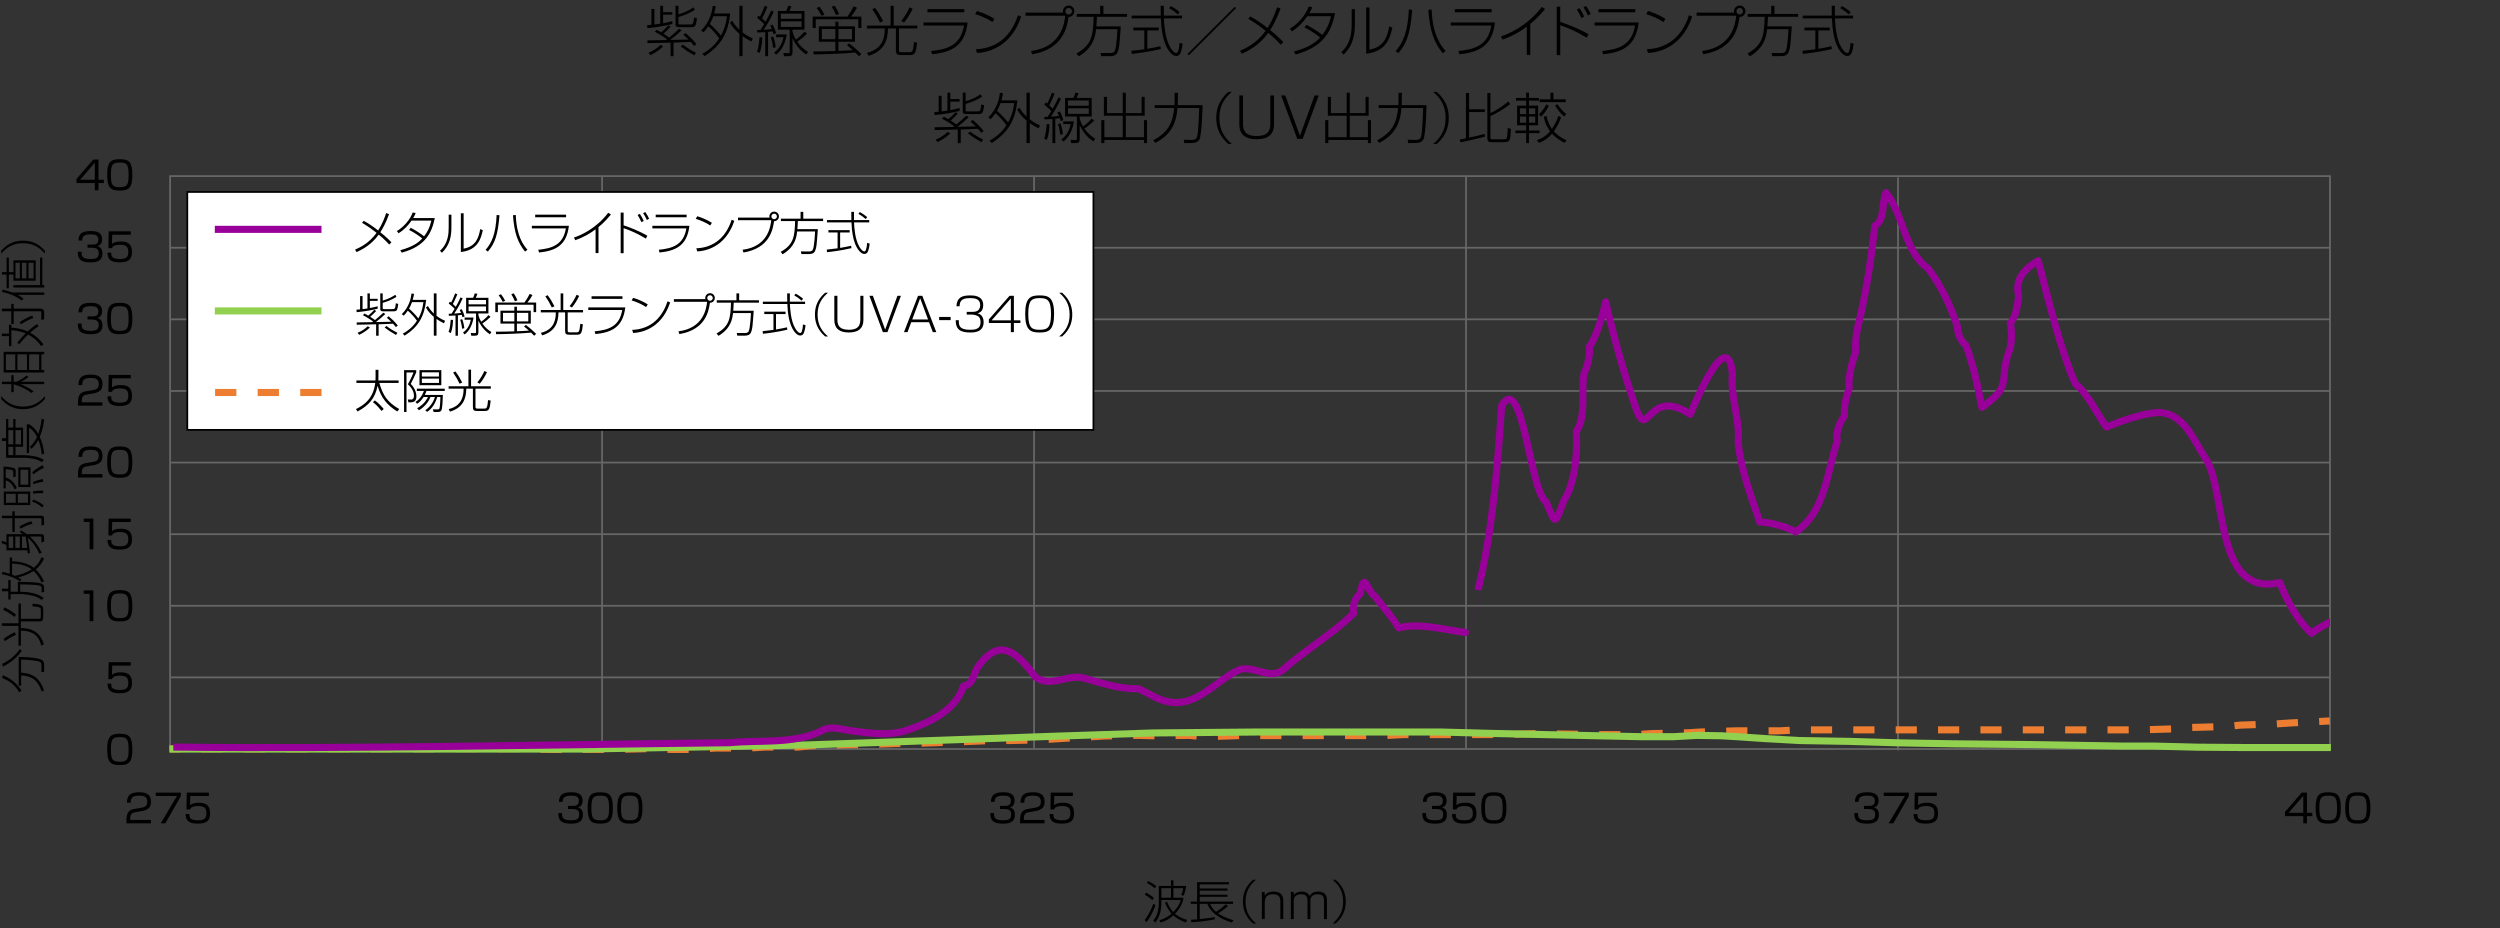 <?xml version="1.0" encoding="UTF-8"?><svg id="a" xmlns="http://www.w3.org/2000/svg" viewBox="0 0 1409.837 523.459"><rect x="0" y="0" width="1409.837" height="523.459" fill="#333333" stroke="none"/><g><g><line x1="95.929" y1="139.707" x2="1313.957" y2="139.707" fill="none" stroke="#666" stroke-miterlimit="10"/><line x1="95.929" y1="180.09" x2="1313.957" y2="180.09" fill="none" stroke="#666" stroke-miterlimit="10"/><line x1="95.929" y1="220.474" x2="1313.957" y2="220.474" fill="none" stroke="#666" stroke-miterlimit="10"/><line x1="95.929" y1="260.858" x2="1313.957" y2="260.858" fill="none" stroke="#666" stroke-miterlimit="10"/><line x1="95.929" y1="301.242" x2="1313.957" y2="301.242" fill="none" stroke="#666" stroke-miterlimit="10"/><line x1="95.929" y1="341.625" x2="1313.957" y2="341.625" fill="none" stroke="#666" stroke-miterlimit="10"/><line x1="95.929" y1="382.009" x2="1313.957" y2="382.009" fill="none" stroke="#666" stroke-miterlimit="10"/><line x1="1070.352" y1="423.124" x2="1070.352" y2="100.054" fill="none" stroke="#666" stroke-miterlimit="10"/><line x1="583.14" y1="422.393" x2="583.14" y2="99.323" fill="none" stroke="#666" stroke-miterlimit="10"/><line x1="339.535" y1="422.393" x2="339.535" y2="99.323" fill="none" stroke="#666" stroke-miterlimit="10"/><line x1="826.746" y1="422.393" x2="826.746" y2="99.323" fill="none" stroke="#666" stroke-miterlimit="10"/><rect x="95.929" y="99.323" width="1218.028" height="323.07" fill="none" stroke="#666" stroke-miterlimit="10"/></g><g><path d="m10.867,390.445c-2.678-4.811-6.552-6.917-9.698-8.165l.416-1.481c3.172,1.274,7.307,3.536,10.504,8.632l-1.222,1.015Zm-9.646-16.043c2.522-1.248,6.89-3.718,9.932-8.372l1.144.936c-3.354,4.732-7.332,7.307-10.634,8.971l-.442-1.534Zm23.687,4.421l-1.612.285.078-3.796c.026-1.015-.026-1.82-1.274-2.21-1.014-.338-4.316-1.014-10.192-1.118v7.306c6.214.572,10.219,2.445,12.923,10.011l-1.274.729c-2.444-7.021-5.954-8.788-11.648-9.126v5.798h-1.352v-16.251c6.942,0,11.258.885,12.558,1.456,1.56.677,1.794,1.794,1.794,3.614v3.303Z"/><path d="m10.425,352.952H1.065v-1.481h9.36v-11.154h1.352v8.658h10.011c.91,0,1.222-.078,1.222-1.248v-3.718c0-1.17-.078-1.742-4.81-2.133l.286-1.482c5.018.572,5.876.937,5.876,3.459v4.004c0,2.105-.442,2.574-2.34,2.574h-10.245v3.744c5.694.025,10.765,1.898,12.949,9.204l-1.456.702c-1.82-7.826-7.982-8.398-11.493-8.398v8.45h-1.352v-11.181Zm-7.956-10.452c2.756,1.3,4.706,2.626,6.526,4.083l-.754,1.325c-2.418-1.924-4.472-3.067-6.422-3.952l.65-1.456Zm-.416,17.785c2.366-1.769,4.134-2.757,6.266-3.822l.65,1.481c-2.522,1.196-4.29,2.236-6.292,3.641l-.624-1.3Z"/><path d="m5.485,314.368h1.326v2.08c4.368.208,8.762,1.118,12.272,3.744,2.782-2.21,3.874-4.889,4.316-5.98l1.43.729c-.494,1.092-1.586,3.64-4.68,6.188,2.574,2.418,3.926,5.123,4.68,6.734l-1.3.65c-1.768-3.562-3.354-5.33-4.576-6.526-.364.261-3.562,2.444-8.762,3.614,1.04.572,1.43.91,1.95,1.378l-1.014.832c-2.444-1.976-7.046-3.51-10.114-4.03l.312-1.248c.962.156,2.132.364,4.16,1.04v-9.204Zm-4.395,17.603h3.588v-4.888h1.3v6.604h4.108v-5.59c2.184,0,8.814.208,10.738.441,3.12.365,4.056,1.145,4.056,3.095v2.132l-1.43.391.052-2.496c0-.469-.182-.937-.624-1.223-1.196-.806-10.349-.857-11.492-.857v4.107c3.172.104,9.36.391,13.286,3.562l-1.274,1.04c-.78-.599-2.236-1.69-4.888-2.313-3.744-.91-5.85-.91-7.124-.91h-5.408v3.016h-1.3v-4.654H1.091v-1.456Zm5.721-7.904c.832.338.884.364,1.612.677,2.938-.599,6.37-1.69,9.464-3.667-3.172-2.366-7.15-3.094-11.076-3.25v6.24Z"/><path d="m1.091,304.983c1.066.312,1.716.571,2.574.909v-4.68h9.282c-.78-.521-1.3-.78-1.82-1.066l.754-1.014c1.508.832,2.496,1.534,3.224,2.08h7.878c1.222,0,1.872.338,1.872,1.846v2.444l-1.534.39.078-2.626c.026-.65-.182-.702-.65-.702h-5.98c2.886,2.496,5.096,5.669,6.734,9.126l-1.248.65c-1.534-3.51-3.718-6.682-6.656-9.152.416,2.002.936,5.252,1.326,8.736l-1.3.208c-.078-1.222-.104-1.43-.156-1.768H3.665v-3.042c-.52-.234-1.43-.625-2.678-.988l.104-1.352Zm0-14.145h5.876v-2.496h1.352v2.496h14.665c1.508,0,1.872.467,1.872,1.819v3.38l-1.534.286.078-3.224c.026-.832-.208-.858-.78-.858h-14.301v7.774h-1.352v-7.774H1.091v-1.403Zm3.796,18.174h2.548v-6.448h-2.548v6.448Zm3.744,0h2.548v-6.448h-2.548v6.448Zm9.724-13.624c-2.496.598-4.524,1.43-6.708,2.756l-.676-1.248c2.47-1.534,4.602-2.34,6.76-2.886l.624,1.378Zm-5.98,13.624h2.964c-.078-.779-.468-4.134-.884-6.448h-2.08v6.448Z"/><path d="m2.001,275.42v-12.324c2.834.155,5.435.598,6.162,1.014.521.286.702.779.702,1.664v3.068l-1.404.233.052-2.912c0-.493-.052-.728-.416-.936-.624-.364-3.64-.65-3.848-.677v4.837c2.106.468,4.628,2.157,6.214,5.824l-1.196.832c-.521-1.326-1.82-4.265-5.019-5.2v4.576h-1.248Zm.156,1.768h14.898v7.619H2.157v-7.619Zm1.222,1.301v5.018h5.486v-5.018H3.379Zm6.708,0v5.018h5.694v-5.018h-5.694Zm7.098-14.951v11.129h-6.864v-11.129h6.864Zm-5.642,1.352v8.425h4.394v-8.425h-4.394Zm12.194,21.295c-.572-.52-2.574-2.392-5.59-3.25l.521-1.248c2.886.963,4.836,2.289,6.006,3.459l-.936,1.039Zm1.066-22.36c-1.898.78-4.498,2.444-6.032,3.718l-.546-1.273c1.664-1.482,3.796-2.887,5.798-3.9l.78,1.456Zm-.442,7.904c-.936.104-2.444.26-5.59,1.274l-.104-1.274c1.378-.572,3.692-1.3,5.564-1.56l.13,1.56Zm0,6.396c-2.886-.052-4.212.052-5.694.233v-1.3c1.82-.312,4.16-.416,5.694-.364v1.431Z"/><path d="m3.405,248.64H1.065v-1.508h2.34v-10.843h1.3v4.862h2.756v-4.862h1.274v4.862h4.29v10.816h-4.29v4.706h4.29c.702,0,3.51.052,6.708.702,2.912.572,4.42,1.612,4.992,2.002l-1.066,1.274c-.806-.521-2.106-1.353-4.42-1.82-3.276-.676-5.148-.676-6.344-.676H3.405v-9.517Zm1.3-6.084v8.008h2.756v-8.008h-2.756Zm0,9.412v4.706h2.756v-4.706h-2.756Zm4.03-9.412v8.008h3.094v-8.008h-3.094Zm16.173-5.929c-.156,1.378-.572,5.278-2.496,9.725,1.846,3.926,2.288,7.54,2.522,9.412l-1.378.624c-.208-1.976-.572-4.888-1.95-8.346-.936,1.768-2.236,3.744-4.03,5.096l-.65-1.17c.832-.832,2.496-2.444,3.978-5.512-.858-1.742-2.262-4.004-4.498-5.304v14.301h-1.3v-16.199h1.352c1.924,1.092,3.614,2.808,5.148,5.46,1.352-3.952,1.69-7.15,1.846-8.684l1.456.598Z"/><path d="m.675,223.394c2.86,3.302,6.345,5.876,12.325,5.876s9.464-2.574,12.325-5.876v1.638c-4.265,4.94-8.918,5.72-12.325,5.72s-8.06-.78-12.325-5.72v-1.638Z"/><path d="m16.094,212.656c-1.612,1.274-3.25,2.106-4.29,2.6h13.104v1.378h-13.469c2.028.728,5.59,2.392,7.54,4.082l-1.352.91c-2.444-2.184-7.411-4.316-9.933-4.914v4.42h-1.3v-4.498H1.091v-1.378h5.305v-3.692h1.3v3.692h1.716c1.3-.52,3.875-1.976,5.564-3.536l1.118.936Zm8.814-14.249v1.43h-1.561v8.814h1.561v1.43H2.053v-11.674h22.855Zm-21.581,1.43v8.814h5.278v-8.814H3.327Zm6.5,0v8.814h5.382v-8.814h-5.382Zm6.604,0v8.814h5.642v-8.814h-5.642Z"/><path d="m6.369,174.046v-2.704h1.352v2.704h15.133c1.638,0,2.054,1.118,2.054,2.08v3.926l-1.664.338.052-4.134c0-.182,0-.728-.598-.728H7.721v7.176h-1.352v-7.176H1.065v-1.482h5.304Zm15.393,9.932c-.832.52-2.47,1.56-4.758,3.614,4.524,2.496,6.708,5.538,7.514,6.656l-1.352.91c-.988-1.456-3.12-4.29-7.333-6.5-2.548,2.47-4.03,4.291-4.992,5.46l-1.118-.884c2.444-2.964,4.004-4.498,4.732-5.226-1.17-.494-3.692-1.508-8.034-1.794v8.97h-1.378v-5.642H1.065v-1.43h3.978v-4.992h1.378v1.664c4.732.26,7.644,1.43,9.204,2.132,2.496-2.314,4.212-3.458,5.278-4.187l.858,1.248Zm-2.964-4.628c-1.768.546-5.304,2.34-7.046,3.562l-.65-1.248c2.054-1.404,4.706-2.834,7.02-3.718l.676,1.404Z"/><path d="m1.065,153.454h2.652v-8.165h1.274v8.165h2.6v-6.63h12.533v11.492H7.591v-3.51h-2.6v7.774h-1.274v-7.774H1.065v-1.352Zm23.895,11.466v1.378h-14.925c1.898.988,2.601,1.612,3.328,2.236l-1.352.91c-2.314-2.054-6.63-4.004-10.816-4.758l.26-1.378c1.066.234,2.73.624,5.486,1.612h18.019Zm-1.092-19.631v15.497h1.092v1.378H7.591v-1.378h15.002v-15.497h1.274Zm-15.133,2.886v8.814h2.444v-8.814h-2.444Zm3.64,0v8.814h2.522v-8.814h-2.522Zm3.718,0v8.814h2.834v-8.814h-2.834Z"/><path d="m.675,141.417c4.265-4.94,8.918-5.72,12.325-5.72s8.06.78,12.325,5.72v1.638c-2.86-3.302-6.345-5.876-12.325-5.876s-9.464,2.574-12.325,5.876v-1.638Z"/></g><g><path d="m55.557,89.947v11.397h2.993v1.892h-2.993v4.049h-2.09v-4.049h-10.319v-2.354l9.461-10.936h2.948Zm-2.09,1.804l-8.251,9.593h8.251v-9.593Z"/><path d="m67.546,89.771c5.303,0,7.085,1.672,7.085,8.956,0,6.975-1.76,8.735-7.085,8.735-5.237,0-7.107-1.628-7.107-8.845,0-7.173,1.826-8.845,7.107-8.845Zm-4.995,8.89c0,5.918.968,6.909,5.083,6.909,3.96,0,4.885-1.188,4.885-6.843,0-6.161-1.034-7.063-4.995-7.063-4.071,0-4.973,1.122-4.973,6.997Z"/><path d="m46.008,141.955c-.044,2.046-.088,4.115,4.863,4.115,2.75,0,4.796-.33,4.796-3.19,0-1.122-.066-3.168-3.718-3.168h-2.597v-1.782h2.619c1.32,0,3.499,0,3.499-2.794,0-2.398-1.606-2.97-4.247-2.97-4.489,0-4.841,1.628-4.863,3.477h-2.112c.154-3.587,1.584-5.369,6.909-5.369,1.87,0,6.425,0,6.425,4.665,0,3.124-1.958,3.652-2.574,3.828.682.242,2.772.946,2.772,4.159,0,4.841-4.269,5.039-6.645,5.039-5.545,0-7.261-1.65-7.261-6.007h2.134Z"/><path d="m73.751,130.447v1.914h-10.473l-.154,5.237c.616-.528,1.65-1.43,4.973-1.43,3.146,0,6.337.814,6.337,5.853,0,3.696-1.364,5.94-6.931,5.94-5.413,0-6.799-1.958-6.887-5.457h2.112c.022,1.738.044,3.564,4.797,3.564,3.344,0,4.818-.836,4.818-3.829,0-2.354-.484-4.203-4.51-4.203-3.565,0-4.269.946-4.753,1.937h-1.98l.176-9.527h12.476Z"/><path d="m46.008,182.455c-.044,2.046-.088,4.115,4.863,4.115,2.75,0,4.796-.33,4.796-3.19,0-1.122-.066-3.168-3.718-3.168h-2.597v-1.782h2.619c1.32,0,3.499,0,3.499-2.794,0-2.398-1.606-2.97-4.247-2.97-4.489,0-4.841,1.628-4.863,3.477h-2.112c.154-3.587,1.584-5.369,6.909-5.369,1.87,0,6.425,0,6.425,4.665,0,3.124-1.958,3.652-2.574,3.828.682.242,2.772.946,2.772,4.159,0,4.841-4.269,5.039-6.645,5.039-5.545,0-7.261-1.65-7.261-6.007h2.134Z"/><path d="m67.546,170.771c5.303,0,7.085,1.672,7.085,8.956,0,6.975-1.76,8.735-7.085,8.735-5.237,0-7.107-1.628-7.107-8.845,0-7.173,1.826-8.845,7.107-8.845Zm-4.995,8.89c0,5.918.968,6.909,5.083,6.909,3.96,0,4.885-1.188,4.885-6.843,0-6.161-1.034-7.063-4.995-7.063-4.071,0-4.973,1.122-4.973,6.997Z"/><path d="m49.132,222.471c-1.65.286-3.037.594-3.037,3.895v.506h11.662v1.914h-13.796v-1.254c0-4.708,1.078-6.271,4.511-6.865l3.96-.682c2.046-.352,3.256-1.012,3.256-3.344,0-2.354-1.012-3.477-4.444-3.477-3.829,0-4.863,1.056-4.885,3.982h-2.112c.044-4.269,1.937-5.875,6.799-5.875,2.794,0,6.755.308,6.755,5.281,0,.836-.11,2.597-1.1,3.521-.814.77-2.134,1.452-3.652,1.716l-3.917.682Z"/><path d="m73.751,211.447v1.914h-10.473l-.154,5.237c.616-.528,1.65-1.43,4.973-1.43,3.146,0,6.337.814,6.337,5.853,0,3.696-1.364,5.94-6.931,5.94-5.413,0-6.799-1.958-6.887-5.457h2.112c.022,1.738.044,3.564,4.797,3.564,3.344,0,4.818-.836,4.818-3.829,0-2.354-.484-4.203-4.51-4.203-3.565,0-4.269.946-4.753,1.937h-1.98l.176-9.527h12.476Z"/><path d="m49.132,262.97c-1.65.286-3.037.595-3.037,3.895v.507h11.662v1.914h-13.796v-1.255c0-4.708,1.078-6.271,4.511-6.864l3.96-.682c2.046-.352,3.256-1.012,3.256-3.344,0-2.354-1.012-3.477-4.444-3.477-3.829,0-4.863,1.056-4.885,3.982h-2.112c.044-4.269,1.937-5.875,6.799-5.875,2.794,0,6.755.308,6.755,5.281,0,.836-.11,2.597-1.1,3.521-.814.77-2.134,1.452-3.652,1.716l-3.917.682Z"/><path d="m67.546,251.771c5.303,0,7.085,1.672,7.085,8.956,0,6.975-1.76,8.735-7.085,8.735-5.237,0-7.107-1.628-7.107-8.845,0-7.173,1.826-8.845,7.107-8.845Zm-4.995,8.89c0,5.918.968,6.908,5.083,6.908,3.96,0,4.885-1.188,4.885-6.842,0-6.161-1.034-7.063-4.995-7.063-4.071,0-4.973,1.122-4.973,6.997Z"/><path d="m52.653,292.447v17.339h-2.134v-15.425h-3.301v-1.914h5.435Z"/><path d="m73.751,292.447v1.914h-10.473l-.154,5.237c.616-.528,1.65-1.431,4.973-1.431,3.146,0,6.337.814,6.337,5.854,0,3.696-1.364,5.94-6.931,5.94-5.413,0-6.799-1.958-6.887-5.457h2.112c.022,1.738.044,3.564,4.797,3.564,3.344,0,4.818-.836,4.818-3.828,0-2.354-.484-4.203-4.51-4.203-3.565,0-4.269.946-4.753,1.937h-1.98l.176-9.527h12.476Z"/><path d="m52.653,332.947v17.339h-2.134v-15.425h-3.301v-1.914h5.435Z"/><path d="m67.546,332.771c5.303,0,7.085,1.672,7.085,8.955,0,6.976-1.76,8.735-7.085,8.735-5.237,0-7.107-1.628-7.107-8.846,0-7.173,1.826-8.845,7.107-8.845Zm-4.995,8.89c0,5.918.968,6.908,5.083,6.908,3.96,0,4.885-1.188,4.885-6.843,0-6.161-1.034-7.062-4.995-7.062-4.071,0-4.973,1.122-4.973,6.997Z"/><path d="m73.751,373.447v1.915h-10.473l-.154,5.236c.616-.528,1.65-1.43,4.973-1.43,3.146,0,6.337.813,6.337,5.853,0,3.696-1.364,5.94-6.931,5.94-5.413,0-6.799-1.958-6.887-5.457h2.112c.022,1.738.044,3.565,4.797,3.565,3.344,0,4.818-.837,4.818-3.829,0-2.354-.484-4.202-4.51-4.202-3.565,0-4.269.946-4.753,1.936h-1.98l.176-9.527h12.476Z"/><path d="m67.546,413.771c5.303,0,7.085,1.673,7.085,8.955,0,6.976-1.76,8.735-7.085,8.735-5.237,0-7.107-1.628-7.107-8.845,0-7.173,1.826-8.846,7.107-8.846Zm-4.995,8.89c0,5.919.968,6.909,5.083,6.909,3.96,0,4.885-1.188,4.885-6.844,0-6.16-1.034-7.062-4.995-7.062-4.071,0-4.973,1.122-4.973,6.997Z"/></g><g><path d="m76.482,457.994c-1.65.286-3.037.594-3.037,3.895v.506h11.662v1.914h-13.796v-1.254c0-4.709,1.078-6.271,4.511-6.865l3.96-.682c2.046-.353,3.257-1.013,3.257-3.345,0-2.354-1.012-3.477-4.445-3.477-3.829,0-4.863,1.057-4.885,3.982h-2.112c.044-4.269,1.936-5.875,6.799-5.875,2.794,0,6.755.309,6.755,5.281,0,.836-.11,2.597-1.101,3.521-.814.77-2.134,1.452-3.652,1.716l-3.917.683Z"/><path d="m101.981,446.97v1.979l-8.735,15.358h-2.618l9.175-15.424h-11.948v-1.914h14.126Z"/><path d="m117.799,446.97v1.914h-10.473l-.154,5.236c.616-.527,1.65-1.43,4.973-1.43,3.146,0,6.337.813,6.337,5.853,0,3.696-1.364,5.94-6.931,5.94-5.413,0-6.799-1.958-6.887-5.456h2.112c.022,1.738.044,3.564,4.797,3.564,3.344,0,4.818-.836,4.818-3.829,0-2.354-.484-4.202-4.51-4.202-3.565,0-4.269.946-4.753,1.937h-1.98l.176-9.527h12.476Z"/></g><g><path d="m316.973,458.477c-.044,2.047-.088,4.115,4.863,4.115,2.75,0,4.796-.33,4.796-3.19,0-1.122-.066-3.169-3.718-3.169h-2.596v-1.782h2.618c1.32,0,3.499,0,3.499-2.794,0-2.398-1.606-2.971-4.247-2.971-4.489,0-4.841,1.628-4.863,3.477h-2.112c.154-3.587,1.584-5.369,6.909-5.369,1.87,0,6.425,0,6.425,4.665,0,3.124-1.958,3.652-2.574,3.828.682.242,2.772.946,2.772,4.159,0,4.841-4.269,5.038-6.645,5.038-5.545,0-7.261-1.649-7.261-6.007h2.134Z"/><path d="m338.512,446.793c5.303,0,7.085,1.673,7.085,8.956,0,6.975-1.76,8.734-7.085,8.734-5.237,0-7.107-1.628-7.107-8.845,0-7.173,1.826-8.846,7.107-8.846Zm-4.995,8.89c0,5.919.968,6.909,5.083,6.909,3.96,0,4.885-1.188,4.885-6.843,0-6.161-1.034-7.063-4.995-7.063-4.071,0-4.973,1.122-4.973,6.997Z"/><path d="m355.209,446.793c5.303,0,7.085,1.673,7.085,8.956,0,6.975-1.76,8.734-7.085,8.734-5.237,0-7.107-1.628-7.107-8.845,0-7.173,1.826-8.846,7.107-8.846Zm-4.995,8.89c0,5.919.968,6.909,5.083,6.909,3.96,0,4.885-1.188,4.885-6.843,0-6.161-1.034-7.063-4.995-7.063-4.071,0-4.973,1.122-4.973,6.997Z"/></g><g><path d="m560.588,458.477c-.044,2.047-.088,4.115,4.863,4.115,2.75,0,4.796-.33,4.796-3.19,0-1.122-.066-3.169-3.718-3.169h-2.596v-1.782h2.618c1.32,0,3.499,0,3.499-2.794,0-2.398-1.606-2.971-4.247-2.971-4.489,0-4.841,1.628-4.863,3.477h-2.112c.154-3.587,1.584-5.369,6.909-5.369,1.87,0,6.425,0,6.425,4.665,0,3.124-1.958,3.652-2.574,3.828.682.242,2.772.946,2.772,4.159,0,4.841-4.269,5.038-6.645,5.038-5.545,0-7.261-1.649-7.261-6.007h2.134Z"/><path d="m580.411,457.994c-1.65.286-3.037.594-3.037,3.895v.506h11.662v1.914h-13.796v-1.254c0-4.709,1.078-6.271,4.511-6.865l3.96-.682c2.046-.353,3.256-1.013,3.256-3.345,0-2.354-1.012-3.477-4.444-3.477-3.829,0-4.863,1.057-4.885,3.982h-2.112c.044-4.269,1.937-5.875,6.799-5.875,2.794,0,6.755.309,6.755,5.281,0,.836-.11,2.597-1.1,3.521-.814.77-2.134,1.452-3.652,1.716l-3.917.683Z"/><path d="m605.029,446.97v1.914h-10.473l-.154,5.236c.616-.527,1.65-1.43,4.973-1.43,3.146,0,6.337.813,6.337,5.853,0,3.696-1.364,5.94-6.931,5.94-5.413,0-6.799-1.958-6.887-5.456h2.112c.022,1.738.044,3.564,4.797,3.564,3.344,0,4.818-.836,4.818-3.829,0-2.354-.484-4.202-4.51-4.202-3.565,0-4.269.946-4.753,1.937h-1.98l.176-9.527h12.476Z"/></g><g><path d="m804.204,458.477c-.044,2.047-.088,4.115,4.862,4.115,2.751,0,4.797-.33,4.797-3.19,0-1.122-.066-3.169-3.719-3.169h-2.596v-1.782h2.618c1.32,0,3.498,0,3.498-2.794,0-2.398-1.606-2.971-4.246-2.971-4.489,0-4.841,1.628-4.863,3.477h-2.112c.154-3.587,1.585-5.369,6.909-5.369,1.87,0,6.425,0,6.425,4.665,0,3.124-1.958,3.652-2.574,3.828.683.242,2.772.946,2.772,4.159,0,4.841-4.269,5.038-6.645,5.038-5.545,0-7.262-1.649-7.262-6.007h2.135Z"/><path d="m831.947,446.97v1.914h-10.474l-.154,5.236c.616-.527,1.65-1.43,4.973-1.43,3.146,0,6.337.813,6.337,5.853,0,3.696-1.364,5.94-6.931,5.94-5.413,0-6.799-1.958-6.887-5.456h2.112c.021,1.738.044,3.564,4.797,3.564,3.344,0,4.818-.836,4.818-3.829,0-2.354-.484-4.202-4.511-4.202-3.564,0-4.269.946-4.753,1.937h-1.98l.177-9.527h12.476Z"/><path d="m842.44,446.793c5.303,0,7.085,1.673,7.085,8.956,0,6.975-1.761,8.734-7.085,8.734-5.237,0-7.107-1.628-7.107-8.845,0-7.173,1.826-8.846,7.107-8.846Zm-4.995,8.89c0,5.919.968,6.909,5.083,6.909,3.96,0,4.885-1.188,4.885-6.843,0-6.161-1.034-7.063-4.995-7.063-4.07,0-4.973,1.122-4.973,6.997Z"/></g><g><path d="m1047.819,458.477c-.044,2.047-.088,4.115,4.862,4.115,2.751,0,4.797-.33,4.797-3.19,0-1.122-.066-3.169-3.719-3.169h-2.596v-1.782h2.618c1.32,0,3.498,0,3.498-2.794,0-2.398-1.606-2.971-4.246-2.971-4.489,0-4.841,1.628-4.863,3.477h-2.112c.154-3.587,1.585-5.369,6.909-5.369,1.87,0,6.425,0,6.425,4.665,0,3.124-1.958,3.652-2.574,3.828.683.242,2.772.946,2.772,4.159,0,4.841-4.269,5.038-6.645,5.038-5.545,0-7.262-1.649-7.262-6.007h2.135Z"/><path d="m1076.442,446.97v1.979l-8.735,15.358h-2.618l9.176-15.424h-11.948v-1.914h14.126Z"/><path d="m1092.259,446.97v1.914h-10.473l-.154,5.236c.616-.527,1.65-1.43,4.973-1.43,3.146,0,6.337.813,6.337,5.853,0,3.696-1.364,5.94-6.931,5.94-5.413,0-6.8-1.958-6.888-5.456h2.112c.022,1.738.044,3.564,4.797,3.564,3.345,0,4.818-.836,4.818-3.829,0-2.354-.483-4.202-4.51-4.202-3.565,0-4.27.946-4.753,1.937h-1.98l.176-9.527h12.476Z"/></g><g><path d="m1300.983,446.97v11.397h2.993v1.892h-2.993v4.049h-2.09v-4.049h-10.319v-2.354l9.461-10.936h2.948Zm-2.09,1.804l-8.251,9.594h8.251v-9.594Z"/><path d="m1312.972,446.793c5.303,0,7.085,1.673,7.085,8.956,0,6.975-1.76,8.734-7.085,8.734-5.236,0-7.106-1.628-7.106-8.845,0-7.173,1.826-8.846,7.106-8.846Zm-4.994,8.89c0,5.919.968,6.909,5.082,6.909,3.961,0,4.885-1.188,4.885-6.843,0-6.161-1.034-7.063-4.994-7.063-4.071,0-4.973,1.122-4.973,6.997Z"/><path d="m1329.67,446.793c5.303,0,7.085,1.673,7.085,8.956,0,6.975-1.761,8.734-7.085,8.734-5.237,0-7.107-1.628-7.107-8.845,0-7.173,1.826-8.846,7.107-8.846Zm-4.995,8.89c0,5.919.968,6.909,5.083,6.909,3.96,0,4.885-1.188,4.885-6.843,0-6.161-1.034-7.063-4.995-7.063-4.07,0-4.973,1.122-4.973,6.997Z"/></g><g><path d="m645.552,518.91c2.418-3.354,3.796-6.318,4.811-9.204l1.274.702c-1.638,4.654-3.614,7.618-5.044,9.594l-1.04-1.092Zm4.291-11.311c-1.508-1.326-2.782-2.21-4.264-3.042l.754-1.17c1.118.598,2.522,1.404,4.368,2.938l-.858,1.273Zm1.43-6.63c-1.742-1.482-3.146-2.314-4.499-3.042l.702-1.118c2.028,1.066,3.328,1.924,4.628,2.938l-.832,1.222Zm2.522,17.967c3.224-.807,5.564-2.548,6.89-3.692-1.092-1.17-2.418-3.042-3.77-6.267l1.274-.441c.806,2.21,1.82,4.004,3.484,5.798,1.872-1.924,3.484-4.16,4.16-6.786h-10.895v1.145c0,4.992-1.04,8.502-3.38,11.544l-1.17-1.04c3.042-3.692,3.12-8.45,3.12-10.635v-8.944h6.864v-3.197h1.352v3.197h7.203c-.234,1.95-.624,3.719-1.482,5.564l-1.352-.546c.494-.884,1.014-2.652,1.17-3.744h-5.539v5.382h5.539v1.274c-1.327,4.265-3.667,6.761-4.603,7.748,1.014.885,3.12,2.418,6.891,3.536l-.806,1.404c-2.627-.962-5.019-2.158-7.073-3.979-.806.702-3.302,2.938-7.203,3.979l-.676-1.3Zm6.578-18.045h-5.434v5.382h5.434v-5.382Z"/><path d="m692.483,510.927c-1.56,1.456-3.12,2.704-5.59,4.135,3.484,2.392,7.358,3.483,8.658,3.848l-.806,1.353c-8.19-2.496-12.169-6.267-13.911-10.557h-4.264v8.606c5.616-.546,7.332-.91,8.476-1.17v1.352c-1.403.26-6.317,1.223-13.156,1.612l-.312-1.456c.987-.026,1.534-.026,3.51-.182v-8.763h-3.536v-1.274h3.536v-10.972h17.967v1.273h-16.484v2.314h15.679v1.222h-15.679v2.288h15.679v1.196h-15.679v2.678h18.824v1.274h-13c.338.806,1.092,2.522,3.354,4.472.885-.493,3.12-1.846,5.538-4.237l1.196.987Z"/><path d="m708.292,496.107c-3.303,2.86-5.877,6.345-5.877,12.324s2.574,9.465,5.877,12.325h-1.639c-4.939-4.265-5.72-8.919-5.72-12.325s.78-8.06,5.72-12.324h1.639Z"/><path d="m713.153,502.998l.077,2.08c1.379-2.158,3.849-2.288,4.915-2.288,3.978,0,5.538,1.976,5.538,5.226v10.297h-1.639v-10.036c0-1.561-.182-4.005-4.238-4.005-1.976,0-3.042.78-3.613,1.378-.832.858-.963,2.99-.963,3.692v8.971h-1.638v-15.314h1.561Z"/><path d="m729.506,502.998l.078,1.716c.52-.572,1.768-1.924,4.368-1.924,3.146,0,4.056,1.56,4.602,2.47.729-1.092,1.769-2.47,4.681-2.47,5.07,0,5.07,3.64,5.07,4.966v10.557h-1.664v-10.322c0-1.378,0-3.692-3.511-3.692-4.16,0-4.16,2.86-4.16,3.979v10.036h-1.638v-9.984c0-1.664,0-4.03-3.51-4.03-2.002,0-4.238.728-4.238,3.666v10.349h-1.639v-15.314h1.561Z"/><path d="m753.192,496.107c4.94,4.265,5.72,8.918,5.72,12.324s-.779,8.061-5.72,12.325h-1.639c3.303-2.86,5.877-6.345,5.877-12.325s-2.574-9.464-5.877-12.324h1.639Z"/></g><g><rect x="105.626" y="108.254" width="510.995" height="134.17" fill="#fff" stroke="#000" stroke-miterlimit="10"/><line x1="181.301" y1="175.339" x2="121.137" y2="175.339" fill="none" stroke="#92d050" stroke-miterlimit="10" stroke-width="4"/><line x1="181.301" y1="221.342" x2="121.137" y2="221.342" fill="none" stroke="#ed7d31" stroke-dasharray="0 0 12 12" stroke-miterlimit="10" stroke-width="4"/><line x1="181.301" y1="129.336" x2="121.137" y2="129.336" fill="none" stroke="#909" stroke-miterlimit="10" stroke-width="4"/><g><path d="m211.799,208.531h1.612v3.978c0,.39,0,1.456-.052,2.054h11.44v1.378h-10.868c2.028,7.098,4.498,10.816,11.207,14.743l-1.118,1.352c-5.72-3.536-9.1-7.696-11.077-14.457-1.43,7.02-4.732,10.894-11.31,14.482l-.884-1.378c4.811-2.314,9.829-6.11,10.869-14.743h-10.634v-1.378h10.764c.052-.65.052-1.222.052-2.054v-3.978Zm3.354,23.219c-2.418-2.964-3.458-3.9-4.862-4.94l1.092-1.014c1.664,1.092,4.264,3.9,4.992,4.862l-1.222,1.092Z"/><path d="m234.731,208.739v1.248c-.728,1.742-2.262,4.992-3.094,6.5,3.068,3.042,3.198,6.24,3.198,7.15,0,1.586-.65,3.25-3.198,3.25h-1.352l-.286-1.638,1.482.078c.806.052,1.95-.052,1.95-2.08s-.858-4.238-3.433-6.552c1.742-2.886,2.912-5.928,3.198-6.656h-3.952v22.309h-1.378v-23.609h6.864Zm5.122,22.621c3.952-2.782,5.122-6.5,5.408-7.462h-2.548c-.884,2.496-3.094,5.46-6.448,7.462l-1.014-1.144c4.316-2.392,5.824-5.772,6.084-6.318h-2.444c-1.482,2.314-2.834,3.25-3.64,3.796l-.962-1.04c.832-.494,3.172-1.95,4.784-6.188h-4.004v-1.274h15.73v1.274h-10.322c-.182.572-.39,1.248-.91,2.236h10.167c-.026,1.586-.182,5.98-.546,7.852-.208.988-.624,1.794-2.34,1.794h-2.314l-.416-1.534,2.392.052c.988.026,1.196-.234,1.326-.546.312-.754.52-5.304.52-6.422h-1.794c-1.014,3.458-2.912,6.63-5.668,8.347l-1.04-.884Zm9.022-14.145h-12.324v-8.476h12.324v8.476Zm-1.326-7.254h-9.646v2.393h9.646v-2.393Zm0,3.562h-9.646v2.444h9.646v-2.444Z"/><path d="m264.163,217.839v-9.36h1.482v9.36h11.154v1.352h-8.658v10.011c0,.91.078,1.222,1.248,1.222h3.718c1.17,0,1.742-.078,2.132-4.81l1.482.286c-.572,5.018-.936,5.876-3.458,5.876h-4.004c-2.106,0-2.574-.442-2.574-2.34v-10.245h-3.744c-.026,5.694-1.898,10.765-9.204,12.949l-.702-1.456c7.826-1.82,8.398-7.982,8.398-11.493h-8.45v-1.352h11.18Zm-7.333-8.372c1.769,2.366,2.756,4.134,3.822,6.266l-1.482.65c-1.196-2.522-2.236-4.29-3.64-6.292l1.3-.624Zm17.785.416c-1.3,2.756-2.626,4.706-4.083,6.526l-1.326-.754c1.924-2.418,3.068-4.472,3.952-6.422l1.456.65Z"/></g><g><path d="m207.223,165.476h1.352v3.016h4.395v1.196h-4.395v4.03c1.742-.312,3.172-.676,4.395-.988v1.352c-3.146.806-7.202,1.534-11.805,1.976l-.156-1.404c1.196-.078,1.56-.13,2.054-.182v-7.515h1.404v7.385c1.404-.182,2.314-.312,2.756-.39v-8.477Zm10.088,11.597c-1.534,1.456-4.03,3.614-5.33,4.55l8.632-.182c-.988-.962-1.794-1.664-2.444-2.236l.962-.858c1.508,1.248,3.432,2.964,5.174,5.226l-1.014.91c-.442-.546-.858-1.066-1.638-1.924l-8.138.338v6.422h-1.404v-6.422l-10.946.234v-1.3l8.685-.156c.078-.052.39-.26.572-.39-.936-.702-3.796-2.548-5.772-3.536l.884-.936c.598.286,1.17.598,2.132,1.17.598-.468,2.522-2.21,3.432-3.328l1.014.754c-.858,1.014-2.21,2.21-3.354,3.25,1.3.832,2.028,1.326,2.678,1.846,1.638-1.274,3.094-2.652,4.732-4.16l1.144.728Zm-15.652,10.608c2.392-1.014,3.952-2.028,5.746-3.718l1.17.78c-2.262,2.184-4.706,3.458-6.032,4.082l-.884-1.144Zm14.17-22.205v4.03c2.964-.858,4.784-1.768,7.125-3.276l.598,1.196c-2.73,1.69-4.836,2.496-7.722,3.354v2.886c0,.65.104.65.91.65h4.342c1.508,0,1.872,0,2.132-3.302l1.378.39c-.13,1.456-.468,2.782-.702,3.276-.39.91-1.456.91-2.366.91h-4.94c-1.145,0-2.132,0-2.132-1.248v-8.867h1.378Zm7.488,23.427c-3.068-1.794-3.77-2.21-6.396-4.187l.988-.884c2.444,1.846,3.875,2.652,6.214,3.848l-.806,1.222Z"/><path d="m226.567,177.176c4.316-4.264,5.2-9.179,5.486-11.623l1.43.104c-.104.806-.234,1.638-.728,3.458h7.566c-.988,9.179-4.134,15.029-12.143,20.177l-1.04-1.144c1.872-1.014,5.278-3.068,7.982-7.254-.988-1.56-3.354-4.186-5.148-5.72-.988,1.482-1.69,2.236-2.262,2.808l-1.144-.806Zm5.772-6.786c-.468,1.43-1.144,2.73-1.664,3.666,1.95,1.69,4.056,3.926,5.252,5.512,1.248-2.262,2.366-5.018,2.86-9.178h-6.448Zm18.019,11.934c-1.04-.52-2.288-1.118-4.186-2.47v9.438h-1.534v-10.608c-1.69-1.43-3.354-3.172-4.446-5.278l1.092-.832c.494.832,1.404,2.34,3.354,4.238v-11.336h1.534v12.637c2.314,1.742,4.03,2.47,4.81,2.782l-.624,1.43Z"/><path d="m252.957,187.134c.806-1.716,1.092-5.07,1.222-6.812l1.3.104c-.026,1.3-.182,4.914-1.3,7.41l-1.222-.702Zm7.957-18.929c-1.69,3.875-3.484,6.761-4.784,8.606.052,0,2.08-.078,3.848-.338-.338-.858-.52-1.222-.728-1.664l1.092-.468c.832,1.456,1.3,2.678,1.664,4.108l-1.196.468c-.104-.416-.13-.521-.416-1.378-.962.13-1.612.208-2.158.26v11.519h-1.352v-11.389c-2.496.13-2.886.156-3.744.182l-.104-1.196c1.092-.026,1.196-.026,1.612-.026.624-.91,1.482-2.314,1.716-2.73-.468-.65-2.808-2.626-3.328-3.016l.676-1.04c.416.312.494.39.676.52.702-1.17,1.664-3.51,2.262-5.148l1.274.468c-.208.494-1.638,3.926-2.548,5.512.182.156,1.118.988,1.664,1.586,1.404-2.47,2.314-4.498,2.652-5.304l1.222.468Zm-.286,17.213c-.312-2.392-.624-3.692-1.092-5.096l1.092-.338c.598,1.534.962,2.938,1.222,5.07l-1.222.364Zm.468,2.132c2.522-1.768,3.848-4.368,4.42-7.228h-3.51v-1.274h5.044c-.572,3.874-2.262,7.566-5.044,9.542l-.91-1.04Zm15.548-8.892c-1.196,1.196-2.548,2.418-4.628,3.77,1.482,2.132,2.834,3.38,5.097,4.836l-.832,1.274c-2.002-1.352-4.473-3.432-6.5-7.696v6.5c0,1.612-.52,1.977-2.028,1.977h-1.977l-.312-1.534,2.132.078c.78.026.858-.104.858-.676v-10.426h-5.59v-8.814h3.952c.442-.962.624-1.482.91-2.47l1.534.208c-.182.468-.624,1.508-.936,2.262h7.125v8.814h-5.668v.936c.416,1.482.806,2.418,1.586,3.744.364-.234,2.132-1.456,4.083-3.718l1.196.936Zm-2.574-9.49h-9.828v2.47h9.828v-2.47Zm0,3.666h-9.828v2.652h9.828v-2.652Z"/><path d="m295.779,170.598c1.482-2.132,2.236-3.433,2.912-4.862l1.586.65c-.78,1.43-1.508,2.574-2.834,4.212h4.914v5.408h-1.456v-4.16h-20.125v4.16h-1.456v-5.408h16.458Zm.754,12.636c2.99,2.314,4.68,3.926,5.824,5.044l-1.118,1.066c-.416-.442-.832-.91-1.742-1.768-4.42.442-13.858.858-19.735.884l-.13-1.404c3.302-.026,7.254-.078,10.426-.208v-4.368h-7.826v-7.28h7.826v-2.21h1.456v2.21h7.826v7.28h-7.826v4.316c4.472-.182,4.524-.182,6.76-.364-1.352-1.196-2.054-1.768-2.73-2.314l.988-.884Zm-13.988-17.317c1.3,1.716,1.898,2.86,2.34,3.771l-1.378.52c-.936-1.846-1.846-3.094-2.314-3.718l1.352-.572Zm7.514,10.531h-6.396v4.81h6.396v-4.81Zm-.312-11.024c1.014,1.612,1.534,2.652,2.054,3.926l-1.43.546c-.65-1.534-1.248-2.678-2.028-3.979l1.404-.494Zm8.165,11.024h-6.396v4.81h6.396v-4.81Z"/><path d="m316.163,174.836v-9.36h1.482v9.36h11.154v1.352h-8.658v10.011c0,.91.078,1.222,1.248,1.222h3.718c1.17,0,1.742-.078,2.132-4.81l1.482.286c-.572,5.018-.936,5.876-3.458,5.876h-4.004c-2.106,0-2.574-.442-2.574-2.34v-10.245h-3.744c-.026,5.694-1.898,10.765-9.204,12.949l-.702-1.456c7.826-1.82,8.398-7.982,8.398-11.493h-8.45v-1.352h11.18Zm-7.333-8.372c1.769,2.366,2.756,4.134,3.822,6.266l-1.482.65c-1.196-2.522-2.236-4.29-3.64-6.292l1.3-.624Zm17.785.416c-1.3,2.756-2.626,4.706-4.083,6.526l-1.326-.754c1.924-2.418,3.068-4.472,3.952-6.422l1.456.65Z"/><path d="m352.616,173.354c-1.3,11.311-7.852,14.119-16.849,15.055l-.416-1.56c7.462-.728,14.015-2.574,15.549-12.039h-19.163v-1.456h20.878Zm-1.586-6.292v1.482h-17.42v-1.482h17.42Z"/><path d="m364.368,173.172c-2.288-1.586-5.72-3.042-8.19-3.77l.884-1.456c1.977.598,5.46,1.898,8.217,3.692l-.91,1.534Zm-7.853,12.845c7.723-.234,16.095-4.212,19.917-16.095l1.508.624c-.962,2.73-3.016,8.294-8.216,12.48-3.614,2.886-8.06,4.524-12.688,4.758l-.52-1.768Z"/><path d="m382.593,186.849c14.457-1.794,15.809-13.391,16.173-16.667h-18.747v-1.482h17.759c-.052-.156-.078-.312-.078-.624,0-1.586,1.274-2.73,2.704-2.73,1.508,0,2.704,1.196,2.704,2.704,0,1.404-1.092,2.704-2.756,2.704-.676,4.654-2.392,15.159-17.239,17.655l-.52-1.56Zm16.251-18.799c0,.858.702,1.56,1.56,1.56.884,0,1.561-.728,1.561-1.56,0-.884-.702-1.56-1.561-1.56-.832,0-1.56.676-1.56,1.56Z"/><path d="m425.052,175.226c-.702,9.568-.728,9.984-1.456,12.039-.676,1.95-2.652,2.028-3.796,2.028h-4.03l-.286-1.508,4.316.026c.728,0,1.82.026,2.366-.936.936-1.69,1.3-9.984,1.3-10.322h-10.114c-.286,2.756-.858,8.476-8.165,12.844l-1.092-1.352c7.515-4.212,7.827-8.866,8.139-17.369h-8.034v-1.352h11.102v-3.848h1.534v3.848h11.18v1.352h-14.248c-.078,2.47-.182,3.64-.286,4.55h11.57Z"/><path d="m444.006,185.938c-6.266,1.456-11.102,2.002-13.78,2.288l-.156-1.482c2.028-.182,3.614-.364,6.11-.702v-8.944h-5.174v-1.326h11.986v1.326h-5.382v8.71c2.834-.468,4.576-.858,6.188-1.222l.208,1.352Zm1.43-20.463c-.052,2.002-.052,3.276-.026,4.628h8.606v1.326h-8.554c.104,3.068.546,9.438,2.912,13.572.26.442,1.586,2.782,2.86,2.782.52,0,.78-.39.91-.806.286-.806.598-2.028.65-3.978l1.482.364c-.26,2.886-.962,4.42-1.144,4.732-.26.494-.806,1.118-1.872,1.118-2.496,0-4.576-4.056-5.174-5.642-1.066-2.756-1.846-6.188-2.08-12.142h-13.806v-1.326h13.754c-.052-2.288-.052-3.198-.052-4.628h1.534Zm6.578,4.083c-.78-.729-1.924-1.716-4.082-2.938l.78-1.04c1.222.676,2.47,1.456,4.186,2.86l-.884,1.118Z"/><path d="m466.938,165.085c-3.302,2.86-5.876,6.345-5.876,12.325s2.574,9.464,5.876,12.325h-1.638c-4.94-4.265-5.72-8.918-5.72-12.325s.78-8.06,5.72-12.325h1.638Z"/><path d="m472.242,166.802v13.391c0,2.47.442,5.772,6.448,5.772,4.836,0,6.474-1.95,6.474-5.772v-13.391h1.742v13.625c0,4.706-2.73,7.072-8.243,7.072-5.226,0-8.164-2.21-8.164-7.072v-13.625h1.742Z"/><path d="m492.235,166.802l6.942,19.084,6.916-19.084h1.977l-7.593,20.489h-2.6l-7.593-20.489h1.95Z"/><path d="m513.867,181.7l-2.08,5.59h-2.002l7.931-20.489h2.392l7.904,20.489h-1.976l-2.106-5.59h-10.062Zm9.491-1.56l-4.446-11.935-4.472,11.935h8.918Z"/><path d="m536.096,178.736v1.794h-6.474v-1.794h6.474Z"/><path d="m540.724,180.556c-.078,2.912.156,5.408,6.188,5.408,2.496,0,6.058-.052,6.058-4.29,0-.884-.104-2.886-1.872-3.614-.312-.13-1.586-.65-3.094-.65h-2.834v-1.534h2.886c1.482,0,4.706,0,4.706-3.77,0-3.198-2.21-3.978-5.59-3.978-3.796,0-5.954.754-6.032,4.602h-1.768c.26-5.148,3.354-6.136,7.749-6.136,1.846,0,7.358,0,7.358,5.434,0,3.796-2.34,4.395-3.198,4.628.858.26,3.432,1.092,3.432,4.992,0,5.824-5.486,5.85-7.514,5.85-5.356,0-8.243-1.456-8.243-6.942h1.768Z"/><path d="m571.768,166.802v13.833h3.666v1.534h-3.666v5.122h-1.716v-5.122h-12.403v-2.054l11.674-13.312h2.444Zm-1.716,1.508l-10.816,12.324h10.816v-12.324Z"/><path d="m594.44,177.046c0,9.438-3.224,10.452-8.138,10.452-4.862,0-8.165-.936-8.165-10.452s3.276-10.453,8.165-10.453c4.784,0,8.138.858,8.138,10.453Zm-14.561-.026c0,8.086,2.106,8.944,6.448,8.944,4.368,0,6.37-1.118,6.37-8.866,0-8.269-2.288-8.97-6.422-8.97-4.498,0-6.396,1.17-6.396,8.892Z"/><path d="m598.962,165.085c4.94,4.265,5.721,8.918,5.721,12.325s-.78,8.06-5.721,12.325h-1.638c3.302-2.86,5.876-6.345,5.876-12.325s-2.574-9.464-5.876-12.325h1.638Z"/></g><g><path d="m219.522,137.908c-.806-.884-2.704-2.938-5.954-5.616-4.212,5.98-9.854,8.658-12.48,9.88l-.858-1.404c2.393-1.04,7.853-3.458,12.117-9.464-4.082-3.224-6.604-4.706-8.19-5.616l.884-1.196c2.912,1.534,5.616,3.433,8.19,5.486,2.756-4.29,4.082-8.398,4.524-9.802l1.638.572c-1.768,5.019-3.744,8.398-4.914,10.219,3.51,2.782,5.46,4.836,6.24,5.642l-1.196,1.3Z"/><path d="m231.663,128.469c2.964,1.586,6.11,3.588,7.488,4.81,1.794-2.314,3.198-4.836,4.108-8.892h-11.18c-1.95,2.86-4.368,5.356-7.306,7.176l-.962-1.248c3.822-2.314,7.332-6.188,8.918-10.478l1.69.286c-.39.937-.754,1.769-1.404,2.834h12.194c-1.69,8.06-4.992,15.834-18.643,19.527l-.858-1.378c7.982-2.132,10.894-4.966,12.402-6.63-1.222-1.014-4.16-3.198-7.41-4.81l.962-1.196Z"/><path d="m254.569,127.845c0,5.408-.78,10.218-5.33,14.716l-1.118-1.144c4.758-4.264,4.914-9.906,4.914-13.468v-6.89h1.534v6.786Zm6.891,12.376c6.916-1.3,8.476-6.136,9.36-11.024l1.456.598c-.988,4.628-2.756,11.31-12.377,12.324v-21.841h1.561v19.943Z"/><path d="m273.81,140.95c3.432-3.926,5.772-8.866,6.266-19.735l1.612.182c-.91,10.634-2.34,15.601-6.553,20.463l-1.326-.91Zm17.057-19.735c.416,12.064,4.394,17.135,6.604,19.631l-1.404,1.04c-4.134-5.2-6.058-10.583-6.787-20.489l1.586-.182Z"/><path d="m320.819,127.351c-1.3,11.311-7.853,14.119-16.849,15.055l-.416-1.56c7.462-.728,14.014-2.574,15.548-12.039h-19.163v-1.456h20.879Zm-1.586-6.292v1.482h-17.42v-1.482h17.42Z"/><path d="m337.51,142.718h-1.638v-13.391c-3.484,2.626-7.332,4.706-11.466,6.136l-.728-1.534c3.666-1.118,12.559-5.044,19.293-13.91l1.56.936c-3.458,4.265-6.422,6.604-7.02,7.072v14.691Z"/><path d="m351.68,119.889v7.176c2.47.832,7.826,2.704,13.364,5.851l-.806,1.638c-4.94-2.886-7.67-4.16-12.558-5.902v14.145h-1.664v-22.907h1.664Zm10.036,5.382c-.624-1.43-1.378-2.808-2.158-4.056l1.274-.598c.286.416,1.56,2.496,2.184,3.979l-1.3.676Zm3.094-1.196c-.754-1.638-1.17-2.392-2.132-3.874l1.222-.624c.78,1.04,1.794,2.912,2.158,3.718l-1.248.78Z"/><path d="m388.783,127.351c-1.3,11.311-7.852,14.119-16.849,15.055l-.416-1.56c7.462-.728,14.015-2.574,15.549-12.039h-19.163v-1.456h20.878Zm-1.586-6.292v1.482h-17.42v-1.482h17.42Z"/><path d="m400.535,127.169c-2.288-1.586-5.72-3.042-8.19-3.77l.884-1.456c1.977.598,5.46,1.898,8.217,3.692l-.91,1.534Zm-7.853,12.845c7.723-.234,16.095-4.212,19.917-16.095l1.508.624c-.962,2.73-3.016,8.294-8.216,12.48-3.614,2.886-8.06,4.524-12.688,4.758l-.52-1.768Z"/><path d="m418.76,140.846c14.457-1.794,15.809-13.391,16.173-16.667h-18.747v-1.482h17.759c-.052-.156-.078-.312-.078-.624,0-1.586,1.274-2.73,2.704-2.73,1.508,0,2.704,1.196,2.704,2.704,0,1.404-1.092,2.704-2.756,2.704-.676,4.654-2.392,15.159-17.239,17.655l-.52-1.56Zm16.251-18.799c0,.858.702,1.56,1.56,1.56.884,0,1.561-.728,1.561-1.56,0-.884-.702-1.56-1.561-1.56-.832,0-1.56.676-1.56,1.56Z"/><path d="m461.219,129.223c-.702,9.568-.728,9.984-1.456,12.039-.676,1.95-2.652,2.028-3.796,2.028h-4.03l-.286-1.508,4.316.026c.728,0,1.82.026,2.366-.936.936-1.69,1.3-9.984,1.3-10.322h-10.114c-.286,2.756-.858,8.476-8.165,12.844l-1.092-1.352c7.515-4.212,7.827-8.866,8.139-17.369h-8.034v-1.352h11.102v-3.848h1.534v3.848h11.18v1.352h-14.248c-.078,2.47-.182,3.64-.286,4.55h11.57Z"/><path d="m480.173,139.936c-6.266,1.456-11.102,2.002-13.78,2.288l-.156-1.482c2.028-.182,3.614-.364,6.11-.702v-8.944h-5.174v-1.326h11.986v1.326h-5.382v8.71c2.834-.468,4.576-.858,6.188-1.222l.208,1.352Zm1.43-20.463c-.052,2.002-.052,3.276-.026,4.628h8.606v1.326h-8.554c.104,3.068.546,9.438,2.912,13.572.26.442,1.586,2.782,2.86,2.782.52,0,.78-.39.91-.806.286-.806.598-2.028.65-3.978l1.482.364c-.26,2.886-.962,4.42-1.144,4.732-.26.494-.806,1.118-1.872,1.118-2.496,0-4.576-4.056-5.174-5.642-1.066-2.756-1.846-6.188-2.08-12.142h-13.806v-1.326h13.754c-.052-2.288-.052-3.198-.052-4.628h1.534Zm6.578,4.083c-.78-.729-1.924-1.716-4.082-2.938l.78-1.04c1.222.676,2.47,1.456,4.186,2.86l-.884,1.118Z"/></g></g><g><line x1="1313.842" y1="406.569" x2="1307.849" y2="406.874" fill="none" stroke="#ed7d31" stroke-miterlimit="10" stroke-width="4"/><path d="m1295.917,407.483l-3.955.202-8.354.558-20.09.67-7.956.781-20.09.558-6.365.67-20.886.67h-193.939l-10.94.558h-24.665l-20.09.67-6.962.446-20.488.446-7.956.558h-20.488l-36.401-.558-18.698.558h-56.491l-10.343.558h-81.355l-20.488.67-8.155-.781-20.289.223-8.155-.223-19.096.335-7.68.446-17.581,1.004-10.542.67-17.106.446h-11.139l-16.311.67-11.736.446-16.51.558h-8.752l-19.096.67h-7.559l-21.681.558-7.36.781h-18.897l-8.951.558h-19.096l-9.15.781h-15.913l-12.333-.446-18.499.446h-8.354s-17.106-.112-17.504,0c-.398.112-10.343,0-10.343,0l-20.488-.446-183.064.105" fill="none" stroke="#ed7d31" stroke-dasharray="0 0 11.948 11.948" stroke-miterlimit="10" stroke-width="4"/><line x1="101.601" y1="422.301" x2="95.601" y2="422.305" fill="none" stroke="#ed7d31" stroke-miterlimit="10" stroke-width="4"/></g><polyline points="95.601 422.415 330.032 422.415 455.672 420.094 596.17 415.134 650.149 413.34 707.891 412.812 777.105 412.812 812.465 412.812 843.499 413.656 905.378 415.028 925.879 415.45 943.747 415.45 956.913 414.712 970.643 414.923 981.175 415.556 995.093 416.506 1004.686 417.033 1014.842 417.614 1043.055 418.089 1071.455 418.933 1101.736 419.46 1144.996 419.883 1196.342 420.727 1214.21 420.727 1239.037 421.36 1266.873 421.571 1314.458 421.571" fill="none" stroke="#92d050" stroke-miterlimit="10" stroke-width="4"/><g><path d="m534.291,52.27h1.612v3.597h5.24v1.426h-5.24v4.806c2.077-.372,3.783-.806,5.24-1.178v1.612c-3.752.961-8.589,1.829-14.077,2.356l-.186-1.674c1.426-.093,1.86-.155,2.449-.217v-8.96h1.674v8.806c1.674-.217,2.759-.372,3.287-.465v-10.107Zm12.03,13.828c-1.829,1.736-4.806,4.31-6.356,5.426l10.294-.217c-1.178-1.147-2.139-1.984-2.914-2.666l1.147-1.023c1.798,1.488,4.093,3.535,6.17,6.232l-1.209,1.085c-.527-.651-1.023-1.271-1.954-2.294l-9.705.403v7.659h-1.674v-7.659l-13.054.279v-1.55l10.356-.186c.093-.062.465-.31.682-.465-1.116-.837-4.526-3.039-6.883-4.217l1.054-1.116c.713.341,1.396.713,2.543,1.395.713-.558,3.007-2.635,4.093-3.969l1.209.899c-1.023,1.209-2.636,2.636-4,3.876,1.551.992,2.419,1.581,3.194,2.201,1.954-1.519,3.69-3.162,5.643-4.961l1.364.868Zm-18.666,12.65c2.853-1.209,4.713-2.418,6.852-4.434l1.396.93c-2.697,2.604-5.612,4.124-7.193,4.868l-1.054-1.364Zm16.898-26.479v4.806c3.535-1.023,5.705-2.108,8.496-3.907l.713,1.426c-3.256,2.016-5.767,2.977-9.209,4v3.441c0,.775.124.775,1.085.775h5.178c1.798,0,2.232,0,2.542-3.938l1.644.465c-.155,1.736-.558,3.317-.837,3.906-.465,1.085-1.736,1.085-2.822,1.085h-5.891c-1.364,0-2.542,0-2.542-1.488v-10.573h1.643Zm8.93,27.936c-3.658-2.139-4.496-2.635-7.627-4.992l1.178-1.055c2.915,2.202,4.62,3.163,7.411,4.589l-.961,1.458Z"/><path d="m557.353,66.222c5.147-5.085,6.201-10.945,6.542-13.859l1.706.124c-.124.961-.279,1.953-.868,4.124h9.023c-1.179,10.945-4.93,17.921-14.48,24.061l-1.24-1.364c2.232-1.209,6.294-3.659,9.519-8.651-1.179-1.86-4-4.992-6.14-6.821-1.178,1.767-2.015,2.667-2.697,3.349l-1.364-.961Zm6.883-8.092c-.558,1.706-1.364,3.255-1.984,4.372,2.326,2.016,4.837,4.682,6.263,6.573,1.488-2.697,2.821-5.984,3.411-10.945h-7.689Zm21.487,14.232c-1.24-.62-2.729-1.333-4.992-2.946v11.255h-1.83v-12.65c-2.015-1.706-4-3.783-5.302-6.294l1.302-.992c.589.992,1.674,2.791,4,5.054v-13.519h1.83v15.068c2.759,2.078,4.806,2.946,5.736,3.318l-.744,1.706Z"/><path d="m588.818,78.098c.961-2.046,1.303-6.046,1.458-8.124l1.55.124c-.031,1.55-.217,5.86-1.55,8.837l-1.458-.837Zm9.488-22.572c-2.016,4.62-4.155,8.062-5.705,10.263.062,0,2.48-.093,4.589-.403-.403-1.023-.62-1.457-.868-1.984l1.302-.558c.992,1.736,1.551,3.194,1.984,4.899l-1.426.558c-.124-.496-.155-.62-.496-1.643-1.147.155-1.923.248-2.574.31v13.736h-1.612v-13.581c-2.977.155-3.442.186-4.465.217l-.124-1.426c1.302-.031,1.426-.031,1.922-.031.744-1.085,1.768-2.76,2.046-3.256-.558-.775-3.349-3.131-3.969-3.597l.806-1.24c.496.372.589.465.806.62.837-1.395,1.984-4.186,2.698-6.139l1.519.558c-.248.589-1.954,4.682-3.039,6.573.217.187,1.333,1.179,1.984,1.892,1.674-2.945,2.76-5.364,3.163-6.325l1.458.558Zm-.341,20.526c-.372-2.853-.744-4.403-1.302-6.077l1.302-.403c.713,1.83,1.147,3.504,1.458,6.046l-1.458.434Zm.558,2.542c3.008-2.108,4.589-5.209,5.271-8.62h-4.186v-1.52h6.016c-.683,4.62-2.698,9.023-6.016,11.379l-1.085-1.24Zm18.542-10.604c-1.426,1.426-3.039,2.884-5.519,4.496,1.768,2.542,3.38,4.03,6.077,5.767l-.992,1.52c-2.388-1.612-5.333-4.093-7.751-9.178v7.751c0,1.922-.62,2.356-2.418,2.356h-2.356l-.372-1.83,2.542.093c.93.031,1.023-.124,1.023-.806v-12.434h-6.666v-10.511h4.713c.527-1.147.744-1.768,1.085-2.945l1.83.248c-.217.558-.744,1.798-1.116,2.697h8.496v10.511h-6.759v1.116c.496,1.768.961,2.884,1.891,4.465.435-.279,2.543-1.736,4.868-4.434l1.426,1.116Zm-3.07-11.317h-11.72v2.946h11.72v-2.946Zm0,4.372h-11.72v3.163h11.72v-3.163Z"/><path d="m624.283,54.626v9.146h8.868v-11.503h1.736v11.503h8.898v-9.146h1.736v10.635h-10.635v12.123h10.231v-9.643h1.736v12.96h-1.736v-1.798h-22.324v1.798h-1.736v-12.96h1.736v9.643h10.356v-12.123h-10.635v-10.635h1.767Z"/><path d="m662.415,52.332h1.86l-.062,4.899c0,.651,0,1.333-.062,2.046h14.045c-.278,9.426-.837,15.938-1.426,18.294-.248.992-.807,3.101-4.899,3.101h-4.03l-.279-1.892,4.217.124c2.853.093,3.193-1.333,3.441-2.418.59-2.511.931-11.627,1.055-15.565h-12.216c-.775,9.488-4.341,15.379-12.557,19.658l-1.116-1.458c8.31-4.496,10.945-9.611,11.782-18.2h-10.977v-1.644h11.131c0-.31.062-1.085.062-2.108l.031-4.837Z"/><path d="m694.658,51.805c-3.938,3.411-7.008,7.565-7.008,14.697s3.069,11.286,7.008,14.697h-1.954c-5.891-5.085-6.821-10.635-6.821-14.697s.931-9.612,6.821-14.697h1.954Z"/><path d="m700.977,53.851v15.968c0,2.946.526,6.884,7.689,6.884,5.767,0,7.72-2.326,7.72-6.884v-15.968h2.078v16.247c0,5.612-3.256,8.434-9.829,8.434-6.232,0-9.736-2.636-9.736-8.434v-16.247h2.078Z"/><path d="m724.815,53.851l8.278,22.758,8.248-22.758h2.356l-9.054,24.433h-3.101l-9.054-24.433h2.325Z"/><path d="m750.577,54.626v9.146h8.867v-11.503h1.736v11.503h8.898v-9.146h1.736v10.635h-10.635v12.123h10.232v-9.643h1.736v12.96h-1.736v-1.798h-22.324v1.798h-1.736v-12.96h1.736v9.643h10.355v-12.123h-10.635v-10.635h1.768Z"/><path d="m788.708,52.332h1.86l-.062,4.899c0,.651,0,1.333-.062,2.046h14.046c-.279,9.426-.837,15.938-1.427,18.294-.248.992-.806,3.101-4.898,3.101h-4.031l-.278-1.892,4.217.124c2.853.093,3.193-1.333,3.441-2.418.589-2.511.93-11.627,1.054-15.565h-12.216c-.775,9.488-4.341,15.379-12.558,19.658l-1.116-1.458c8.31-4.496,10.945-9.611,11.782-18.2h-10.976v-1.644h11.131c0-.31.062-1.085.062-2.108l.031-4.837Z"/><path d="m810.189,51.805c5.891,5.085,6.821,10.635,6.821,14.697s-.931,9.612-6.821,14.697h-1.953c3.938-3.411,7.007-7.565,7.007-14.697s-3.069-11.286-7.007-14.697h1.953Z"/><path d="m837.347,77.075c-2.047.589-10.697,2.697-13.705,3.162l-.372-1.643c.899-.124,1.271-.155,3.411-.589v-25.549h1.798v9.147h8.868v1.612h-8.868v14.387c2.729-.558,6.449-1.395,8.868-2.108v1.582Zm3.162-24.619v11.317c3.163-1.396,7.504-4.279,10.14-6.604l.961,1.582c-2.945,2.387-7.689,5.209-11.101,6.697v11.906c0,1.085.062,1.178,1.52,1.178h5.86c.992,0,1.644-.062,1.922-1.023.248-.837.435-4.062.466-5.426l1.798.682c-.279,6.356-.527,7.411-3.721,7.411h-7.41c-1.488,0-2.171-.496-2.171-2.264v-25.456h1.736Z"/><path d="m860.658,55.215v-2.945h1.581v2.945h5.612v1.52h-5.612v2.853h5.147v11.069h-5.147v2.946h5.984v1.488h-5.984v5.612h-1.581v-5.612h-6.046v-1.488h6.046v-2.946h-5.116v-11.069h5.116v-2.853h-5.768v-1.52h5.768Zm0,5.86h-3.535v3.286h3.535v-3.286Zm0,4.65h-3.535v3.473h3.535v-3.473Zm5.116-4.65h-3.535v3.286h3.535v-3.286Zm0,4.65h-3.535v3.473h3.535v-3.473Zm16.588,14.821c-1.675-.837-4.434-2.264-7.101-5.147-1.55,1.768-4.03,4.031-7.41,5.147l-1.147-1.551c1.396-.434,4.403-1.364,7.441-4.961-2.512-3.349-3.256-6.635-3.597-8.186l1.612-.465c.62,3.039,1.551,5.24,3.008,7.317,2.077-2.945,3.132-5.767,3.689-7.317l1.52.744c-.62,1.705-1.675,4.62-4.093,7.938,1.674,1.922,3.782,3.504,7.131,5.054l-1.054,1.427Zm-14.511-16.186c1.333-1.116,3.038-3.038,4.154-5.519l1.458.744c-.899,2.015-2.512,4.496-4.527,6.294l-1.085-1.52Zm8.186-12.092v3.751h6.945v1.582h-14.759v-1.582h6.17v-3.751h1.644Zm2.264,6.449c.992,1.674,3.193,4.248,4.991,5.643l-1.146,1.364c-2.108-1.55-4.372-4.806-5.147-6.139l1.303-.868Z"/></g><g><path d="m372.329,3.267h1.612v3.597h5.24v1.426h-5.24v4.806c2.078-.372,3.783-.806,5.24-1.178v1.612c-3.751.961-8.588,1.829-14.076,2.356l-.187-1.674c1.427-.093,1.86-.155,2.45-.217V5.034h1.674v8.806c1.674-.217,2.76-.372,3.287-.465V3.267Zm12.03,13.828c-1.83,1.736-4.806,4.31-6.356,5.426l10.294-.217c-1.179-1.147-2.14-1.984-2.915-2.666l1.147-1.023c1.798,1.488,4.093,3.535,6.17,6.232l-1.209,1.085c-.527-.651-1.023-1.271-1.953-2.294l-9.705.403v7.659h-1.674v-7.659l-13.053.279v-1.55l10.355-.186c.093-.062.465-.31.683-.465-1.116-.837-4.527-3.039-6.884-4.217l1.055-1.116c.713.341,1.395.713,2.542,1.395.713-.558,3.008-2.635,4.093-3.969l1.209.899c-1.023,1.209-2.635,2.636-4,3.876,1.55.992,2.418,1.581,3.193,2.201,1.953-1.519,3.689-3.162,5.643-4.961l1.364.868Zm-18.666,12.65c2.853-1.209,4.713-2.418,6.853-4.434l1.395.93c-2.698,2.604-5.612,4.124-7.193,4.868l-1.054-1.364Zm16.898-26.479v4.806c3.534-1.023,5.705-2.108,8.495-3.907l.713,1.426c-3.255,2.016-5.767,2.977-9.208,4v3.441c0,.775.124.775,1.085.775h5.178c1.799,0,2.232,0,2.543-3.938l1.643.465c-.155,1.736-.558,3.317-.837,3.906-.465,1.085-1.736,1.085-2.821,1.085h-5.891c-1.364,0-2.542,0-2.542-1.488V3.267h1.644Zm8.93,27.936c-3.659-2.139-4.496-2.635-7.628-4.992l1.179-1.055c2.914,2.202,4.62,3.163,7.41,4.589l-.961,1.458Z"/><path d="m395.392,17.219c5.147-5.085,6.201-10.945,6.542-13.859l1.705.124c-.124.961-.279,1.953-.868,4.124h9.022c-1.178,10.945-4.93,17.921-14.479,24.061l-1.24-1.364c2.232-1.209,6.294-3.659,9.519-8.651-1.178-1.86-4-4.992-6.139-6.821-1.179,1.767-2.016,2.667-2.698,3.349l-1.364-.961Zm6.883-8.092c-.558,1.706-1.364,3.255-1.984,4.372,2.325,2.016,4.837,4.682,6.263,6.573,1.488-2.697,2.822-5.984,3.411-10.945h-7.689Zm21.487,14.232c-1.24-.62-2.729-1.333-4.992-2.946v11.255h-1.829v-12.65c-2.016-1.706-4-3.783-5.302-6.294l1.302-.992c.589.992,1.674,2.791,4,5.054V3.267h1.829v15.068c2.76,2.078,4.806,2.946,5.736,3.318l-.744,1.706Z"/><path d="m426.857,29.095c.961-2.046,1.302-6.046,1.457-8.124l1.55.124c-.031,1.55-.217,5.86-1.55,8.837l-1.457-.837Zm9.487-22.572c-2.015,4.62-4.154,8.062-5.705,10.263.062,0,2.48-.093,4.589-.403-.403-1.023-.62-1.457-.868-1.984l1.303-.558c.992,1.736,1.55,3.194,1.984,4.899l-1.427.558c-.124-.496-.155-.62-.496-1.643-1.147.155-1.922.248-2.573.31v13.736h-1.612v-13.581c-2.977.155-3.441.186-4.465.217l-.124-1.426c1.302-.031,1.426-.031,1.922-.031.744-1.085,1.767-2.76,2.046-3.256-.558-.775-3.349-3.131-3.969-3.597l.806-1.24c.496.372.589.465.806.62.837-1.395,1.984-4.186,2.697-6.139l1.52.558c-.248.589-1.953,4.682-3.039,6.573.217.187,1.333,1.179,1.984,1.892,1.674-2.945,2.759-5.364,3.163-6.325l1.457.558Zm-.341,20.526c-.372-2.853-.744-4.403-1.302-6.077l1.302-.403c.713,1.83,1.147,3.504,1.457,6.046l-1.457.434Zm.558,2.542c3.007-2.108,4.589-5.209,5.271-8.62h-4.186v-1.52h6.015c-.682,4.62-2.697,9.023-6.015,11.379l-1.085-1.24Zm18.542-10.604c-1.426,1.426-3.039,2.884-5.519,4.496,1.767,2.542,3.379,4.03,6.077,5.767l-.992,1.52c-2.387-1.612-5.333-4.093-7.751-9.178v7.751c0,1.922-.62,2.356-2.418,2.356h-2.356l-.372-1.83,2.542.093c.93.031,1.023-.124,1.023-.806v-12.434h-6.667V6.212h4.713c.527-1.147.744-1.768,1.085-2.945l1.829.248c-.217.558-.744,1.798-1.116,2.697h8.496v10.511h-6.759v1.116c.496,1.768.961,2.884,1.892,4.465.434-.279,2.542-1.736,4.868-4.434l1.426,1.116Zm-3.069-11.317h-11.721v2.946h11.721v-2.946Zm0,4.372h-11.721v3.163h11.721v-3.163Z"/><path d="m477.917,9.375c1.768-2.542,2.667-4.093,3.473-5.798l1.892.775c-.931,1.705-1.799,3.069-3.38,5.023h5.86v6.449h-1.736v-4.961h-23.999v4.961h-1.736v-6.449h19.627Zm.899,15.069c3.565,2.76,5.581,4.682,6.945,6.015l-1.333,1.271c-.496-.527-.992-1.085-2.078-2.108-5.271.527-16.526,1.023-23.533,1.055l-.155-1.675c3.938-.031,8.651-.093,12.434-.248v-5.209h-9.333v-8.682h9.333v-2.635h1.736v2.635h9.333v8.682h-9.333v5.147c5.333-.217,5.395-.217,8.062-.435-1.612-1.426-2.449-2.108-3.256-2.759l1.179-1.054Zm-16.682-20.65c1.551,2.046,2.264,3.411,2.791,4.496l-1.644.62c-1.116-2.201-2.201-3.689-2.76-4.434l1.612-.682Zm8.961,12.557h-7.627v5.736h7.627v-5.736Zm-.372-13.146c1.209,1.923,1.829,3.163,2.449,4.682l-1.705.651c-.775-1.829-1.488-3.193-2.418-4.744l1.674-.589Zm9.736,13.146h-7.627v5.736h7.627v-5.736Z"/><path d="m502.22,14.429V3.267h1.768v11.162h13.301v1.612h-10.325v11.937c0,1.085.093,1.458,1.488,1.458h4.434c1.396,0,2.077-.093,2.542-5.736l1.767.341c-.682,5.984-1.116,7.008-4.124,7.008h-4.775c-2.512,0-3.069-.527-3.069-2.791v-12.216h-4.465c-.031,6.79-2.264,12.836-10.977,15.44l-.837-1.736c9.333-2.17,10.015-9.519,10.015-13.704h-10.077v-1.612h13.333Zm-8.744-9.984c2.108,2.822,3.287,4.93,4.558,7.473l-1.768.775c-1.426-3.008-2.667-5.116-4.341-7.504l1.55-.744Zm21.208.496c-1.55,3.287-3.131,5.612-4.868,7.783l-1.582-.899c2.294-2.884,3.659-5.333,4.713-7.659l1.736.775Z"/><path d="m545.685,12.662c-1.55,13.487-9.364,16.836-20.092,17.952l-.496-1.86c8.898-.868,16.712-3.069,18.542-14.355h-22.851v-1.736h24.897Zm-1.892-7.503v1.767h-20.773v-1.767h20.773Z"/><path d="m559.694,12.445c-2.729-1.892-6.821-3.628-9.767-4.496l1.054-1.736c2.356.713,6.511,2.264,9.798,4.403l-1.085,1.83Zm-9.363,15.316c9.208-.279,19.192-5.022,23.75-19.192l1.799.744c-1.147,3.256-3.597,9.891-9.798,14.883-4.31,3.441-9.612,5.395-15.131,5.674l-.62-2.108Z"/><path d="m581.424,28.753c17.239-2.139,18.852-15.968,19.285-19.875h-22.355v-1.767h21.177c-.062-.187-.093-.372-.093-.744,0-1.892,1.519-3.256,3.225-3.256,1.798,0,3.225,1.426,3.225,3.225,0,1.674-1.302,3.225-3.287,3.225-.806,5.55-2.853,18.076-20.557,21.053l-.62-1.86Zm19.378-22.417c0,1.023.837,1.86,1.86,1.86,1.054,0,1.86-.868,1.86-1.86,0-1.054-.837-1.86-1.86-1.86-.992,0-1.86.806-1.86,1.86Z"/><path d="m632.051,14.894c-.837,11.41-.868,11.906-1.736,14.355-.806,2.326-3.163,2.419-4.527,2.419h-4.806l-.341-1.799,5.147.031c.868,0,2.17.031,2.822-1.116,1.116-2.016,1.55-11.906,1.55-12.31h-12.061c-.341,3.287-1.023,10.108-9.736,15.317l-1.302-1.612c8.96-5.023,9.333-10.573,9.705-20.712h-9.581v-1.612h13.24V3.267h1.829v4.589h13.333v1.612h-16.991c-.093,2.945-.217,4.341-.341,5.426h13.798Z"/><path d="m654.649,27.668c-7.473,1.736-13.24,2.388-16.434,2.729l-.186-1.768c2.418-.217,4.31-.434,7.286-.837v-10.666h-6.17v-1.581h14.293v1.581h-6.418v10.387c3.38-.558,5.457-1.023,7.38-1.457l.248,1.612Zm1.705-24.401c-.062,2.387-.062,3.906-.031,5.519h10.263v1.582h-10.201c.124,3.659.651,11.255,3.473,16.185.31.527,1.891,3.317,3.41,3.317.62,0,.931-.465,1.085-.961.341-.961.713-2.418.775-4.744l1.768.435c-.31,3.441-1.147,5.271-1.364,5.643-.31.589-.961,1.333-2.232,1.333-2.977,0-5.457-4.837-6.17-6.728-1.271-3.287-2.202-7.38-2.48-14.48h-16.464v-1.582h16.402c-.062-2.729-.062-3.813-.062-5.519h1.829Zm7.845,4.868c-.931-.868-2.295-2.046-4.868-3.503l.93-1.24c1.458.806,2.946,1.736,4.992,3.41l-1.054,1.333Z"/><path d="m697.089,4.569l-26.665,26.604-.744-.744,26.665-26.604.744.744Z"/><path d="m722.292,25.25c-.961-1.054-3.225-3.503-7.101-6.697-5.022,7.131-11.751,10.325-14.883,11.782l-1.023-1.674c2.853-1.24,9.364-4.124,14.449-11.286-4.868-3.845-7.876-5.612-9.767-6.697l1.054-1.426c3.473,1.83,6.697,4.093,9.767,6.542,3.287-5.116,4.868-10.015,5.396-11.689l1.953.682c-2.108,5.984-4.465,10.015-5.86,12.185,4.187,3.318,6.512,5.768,7.441,6.729l-1.426,1.55Z"/><path d="m736.766,13.995c3.535,1.892,7.287,4.279,8.93,5.736,2.14-2.76,3.814-5.767,4.899-10.604h-13.333c-2.325,3.411-5.209,6.387-8.712,8.558l-1.147-1.488c4.558-2.759,8.743-7.379,10.635-12.496l2.016.341c-.465,1.116-.899,2.108-1.675,3.379h14.542c-2.016,9.612-5.953,18.883-22.231,23.286l-1.022-1.643c9.519-2.543,12.991-5.922,14.789-7.907-1.457-1.209-4.961-3.814-8.836-5.736l1.146-1.427Z"/><path d="m764.077,13.25c0,6.449-.93,12.186-6.356,17.55l-1.333-1.364c5.674-5.085,5.86-11.813,5.86-16.062V5.158h1.829v8.092Zm8.217,14.759c8.247-1.55,10.107-7.317,11.162-13.146l1.736.713c-1.179,5.519-3.287,13.488-14.759,14.697V4.228h1.86v23.781Z"/><path d="m787.016,28.877c4.093-4.682,6.884-10.573,7.473-23.533l1.922.217c-1.085,12.682-2.79,18.604-7.813,24.402l-1.581-1.085Zm20.34-23.533c.496,14.387,5.24,20.433,7.876,23.409l-1.675,1.24c-4.93-6.201-7.225-12.619-8.093-24.433l1.892-.217Z"/><path d="m843.069,12.662c-1.55,13.487-9.363,16.836-20.092,17.952l-.496-1.86c8.899-.868,16.713-3.069,18.542-14.355h-22.852v-1.736h24.897Zm-1.891-7.503v1.767h-20.774v-1.767h20.774Z"/><path d="m862.969,30.986h-1.953v-15.968c-4.155,3.132-8.744,5.612-13.674,7.317l-.868-1.829c4.372-1.333,14.976-6.016,23.006-16.588l1.86,1.116c-4.123,5.085-7.658,7.875-8.371,8.434v17.518Z"/><path d="m879.864,3.763v8.558c2.945.992,9.333,3.225,15.937,6.976l-.961,1.954c-5.891-3.442-9.146-4.961-14.976-7.039v16.867h-1.984V3.763h1.984Zm11.968,6.418c-.744-1.705-1.643-3.349-2.573-4.837l1.52-.713c.341.496,1.86,2.977,2.604,4.744l-1.551.806Zm3.69-1.426c-.899-1.954-1.396-2.853-2.543-4.62l1.457-.744c.931,1.24,2.14,3.473,2.574,4.434l-1.488.93Z"/><path d="m924.104,12.662c-1.551,13.487-9.364,16.836-20.092,17.952l-.496-1.86c8.898-.868,16.712-3.069,18.541-14.355h-22.851v-1.736h24.897Zm-1.892-7.503v1.767h-20.773v-1.767h20.773Z"/><path d="m938.113,12.445c-2.729-1.892-6.821-3.628-9.767-4.496l1.054-1.736c2.356.713,6.512,2.264,9.798,4.403l-1.085,1.83Zm-9.363,15.316c9.208-.279,19.192-5.022,23.75-19.192l1.799.744c-1.147,3.256-3.597,9.891-9.798,14.883-4.311,3.441-9.612,5.395-15.131,5.674l-.62-2.108Z"/><path d="m959.843,28.753c17.239-2.139,18.852-15.968,19.285-19.875h-22.355v-1.767h21.178c-.062-.187-.094-.372-.094-.744,0-1.892,1.52-3.256,3.225-3.256,1.799,0,3.225,1.426,3.225,3.225,0,1.674-1.302,3.225-3.286,3.225-.807,5.55-2.853,18.076-20.557,21.053l-.62-1.86Zm19.378-22.417c0,1.023.838,1.86,1.86,1.86,1.055,0,1.86-.868,1.86-1.86,0-1.054-.837-1.86-1.86-1.86-.992,0-1.86.806-1.86,1.86Z"/><path d="m1010.47,14.894c-.837,11.41-.868,11.906-1.736,14.355-.807,2.326-3.163,2.419-4.527,2.419h-4.806l-.341-1.799,5.146.031c.868,0,2.171.031,2.822-1.116,1.116-2.016,1.55-11.906,1.55-12.31h-12.062c-.341,3.287-1.022,10.108-9.735,15.317l-1.303-1.612c8.961-5.023,9.333-10.573,9.705-20.712h-9.581v-1.612h13.24V3.267h1.829v4.589h13.332v1.612h-16.991c-.093,2.945-.217,4.341-.341,5.426h13.798Z"/><path d="m1033.068,27.668c-7.473,1.736-13.24,2.388-16.434,2.729l-.186-1.768c2.418-.217,4.31-.434,7.286-.837v-10.666h-6.17v-1.581h14.293v1.581h-6.418v10.387c3.38-.558,5.457-1.023,7.38-1.457l.248,1.612Zm1.705-24.401c-.062,2.387-.062,3.906-.031,5.519h10.263v1.582h-10.2c.124,3.659.65,11.255,3.473,16.185.31.527,1.891,3.317,3.41,3.317.62,0,.931-.465,1.085-.961.342-.961.714-2.418.775-4.744l1.768.435c-.311,3.441-1.147,5.271-1.364,5.643-.311.589-.961,1.333-2.232,1.333-2.977,0-5.457-4.837-6.17-6.728-1.271-3.287-2.202-7.38-2.48-14.48h-16.465v-1.582h16.402c-.062-2.729-.062-3.813-.062-5.519h1.829Zm7.845,4.868c-.931-.868-2.295-2.046-4.868-3.503l.93-1.24c1.458.806,2.946,1.736,4.992,3.41l-1.054,1.333Z"/></g></g><path d="m97.751,421.302c98.616,1.19,216.558-1.447,313.655-2.46,17.012-1.704,35.582.954,51.512-6.476,5.406-3.524,11.72-.89,17.527-.2,10.446,1.331,21.705,3.081,31.853-.686,12.585-4.236,26.752-11.212,31.091-24.61,4.973-.451,5.677-6.21,7.469-9.879,12.604-18.554,22.431-9.405,32.919,4.684,8.962,6.874,19.033-2.541,28.653,1.083,9.336,2.573,19.613,6.006,29.414,5.595,5.517,2.248,10.758,6.29,16.765,7.337,15.75,3.426,26.523-11.229,39.016-17.416,7.94-4.443,18.499,5.962,26.062-.684,12.264-10.979,27.863-20.058,39.626-31.662-.508-3.692.405-8.623,3.659-10.905,2.754-14.179,3.591-1.704,8.383,1.197,4.157,5.54,9.932,11.784,13.41,17.873,11.566-3.062,25.957,1.13,37.645,2.54,0,.002,7.01-23.638,7.01-23.638,8.39-33.514,11.036-69.976,13.414-104.15,11.981-20.037,15.925,48.631,25.145,54.271,5.593,14.294,4.988,11.906,9.907-.685,6.451-10.216,7.917-27.332,7.009-39.084,6.031-8.524,2.495-23.56,4.419-32.747,1.831-3.484,3.646-10.948,2.897-14.931,4.044-5.427,7.87-18.91,9.297-25.439,4.465,19.597,10.061,39.563,16.309,57.757,7.703,23.986,6.363-11.006,31.395,5.654,3.712-9.089,21.276-50.049,23.776-22.613-1.396,11.733,4.519,26.574,3.199,38.286,1.312,15.015,7.749,31.701,12.194,45.051,5.809.129,15.198,2.686,20.268,5.597,16.798-11.324,17.613-33.645,23.471-51.306-1.158-4.252,1.475-10.918,4.117-14.16-.674-4.034.972-11.549,2.591-15.246-.763-6.346,1.605-15.135,3.81-21.013-.698-3.283.349-11.65,1.218-14.788,4.409-17.138,7.519-38.537,9.449-56.101,5.931-3.383,3.751-13.032,6.251-18.672,9.983,12.2,10.488,33.324,23.62,42.598,7.331,9.333,13.145,21.934,16.767,33.202-.509,2.796,2.299,9.013,4.569,9.936,3.969,9.97,7.173,24.744,9.147,35.287,17.444-12.435,9.503-13.837,14.933-30.578,2.164-4.109,2.074-12.593,1.068-17.015,3.262-2.968,4.235-11.212,4.726-15.218-2.376-9.652,3.508-15.216,10.976-19.897,6.122,22.883,11.694,47.372,20.878,69.289,7.091,5.588,12.433,17.342,17.679,24.496,8.55-3.465,19.976-7.563,29.261-8.165,14.762.16,20.169,16.537,27.281,26.952,11.235,19.944,4.645,77.452,41.15,68.976,4.118,9.999,9.782,21.242,17.985,28.635.079-.664,9.838-6.313,10.362-6.28" fill="none" stroke="#909" stroke-linejoin="round" stroke-width="4"/></svg>